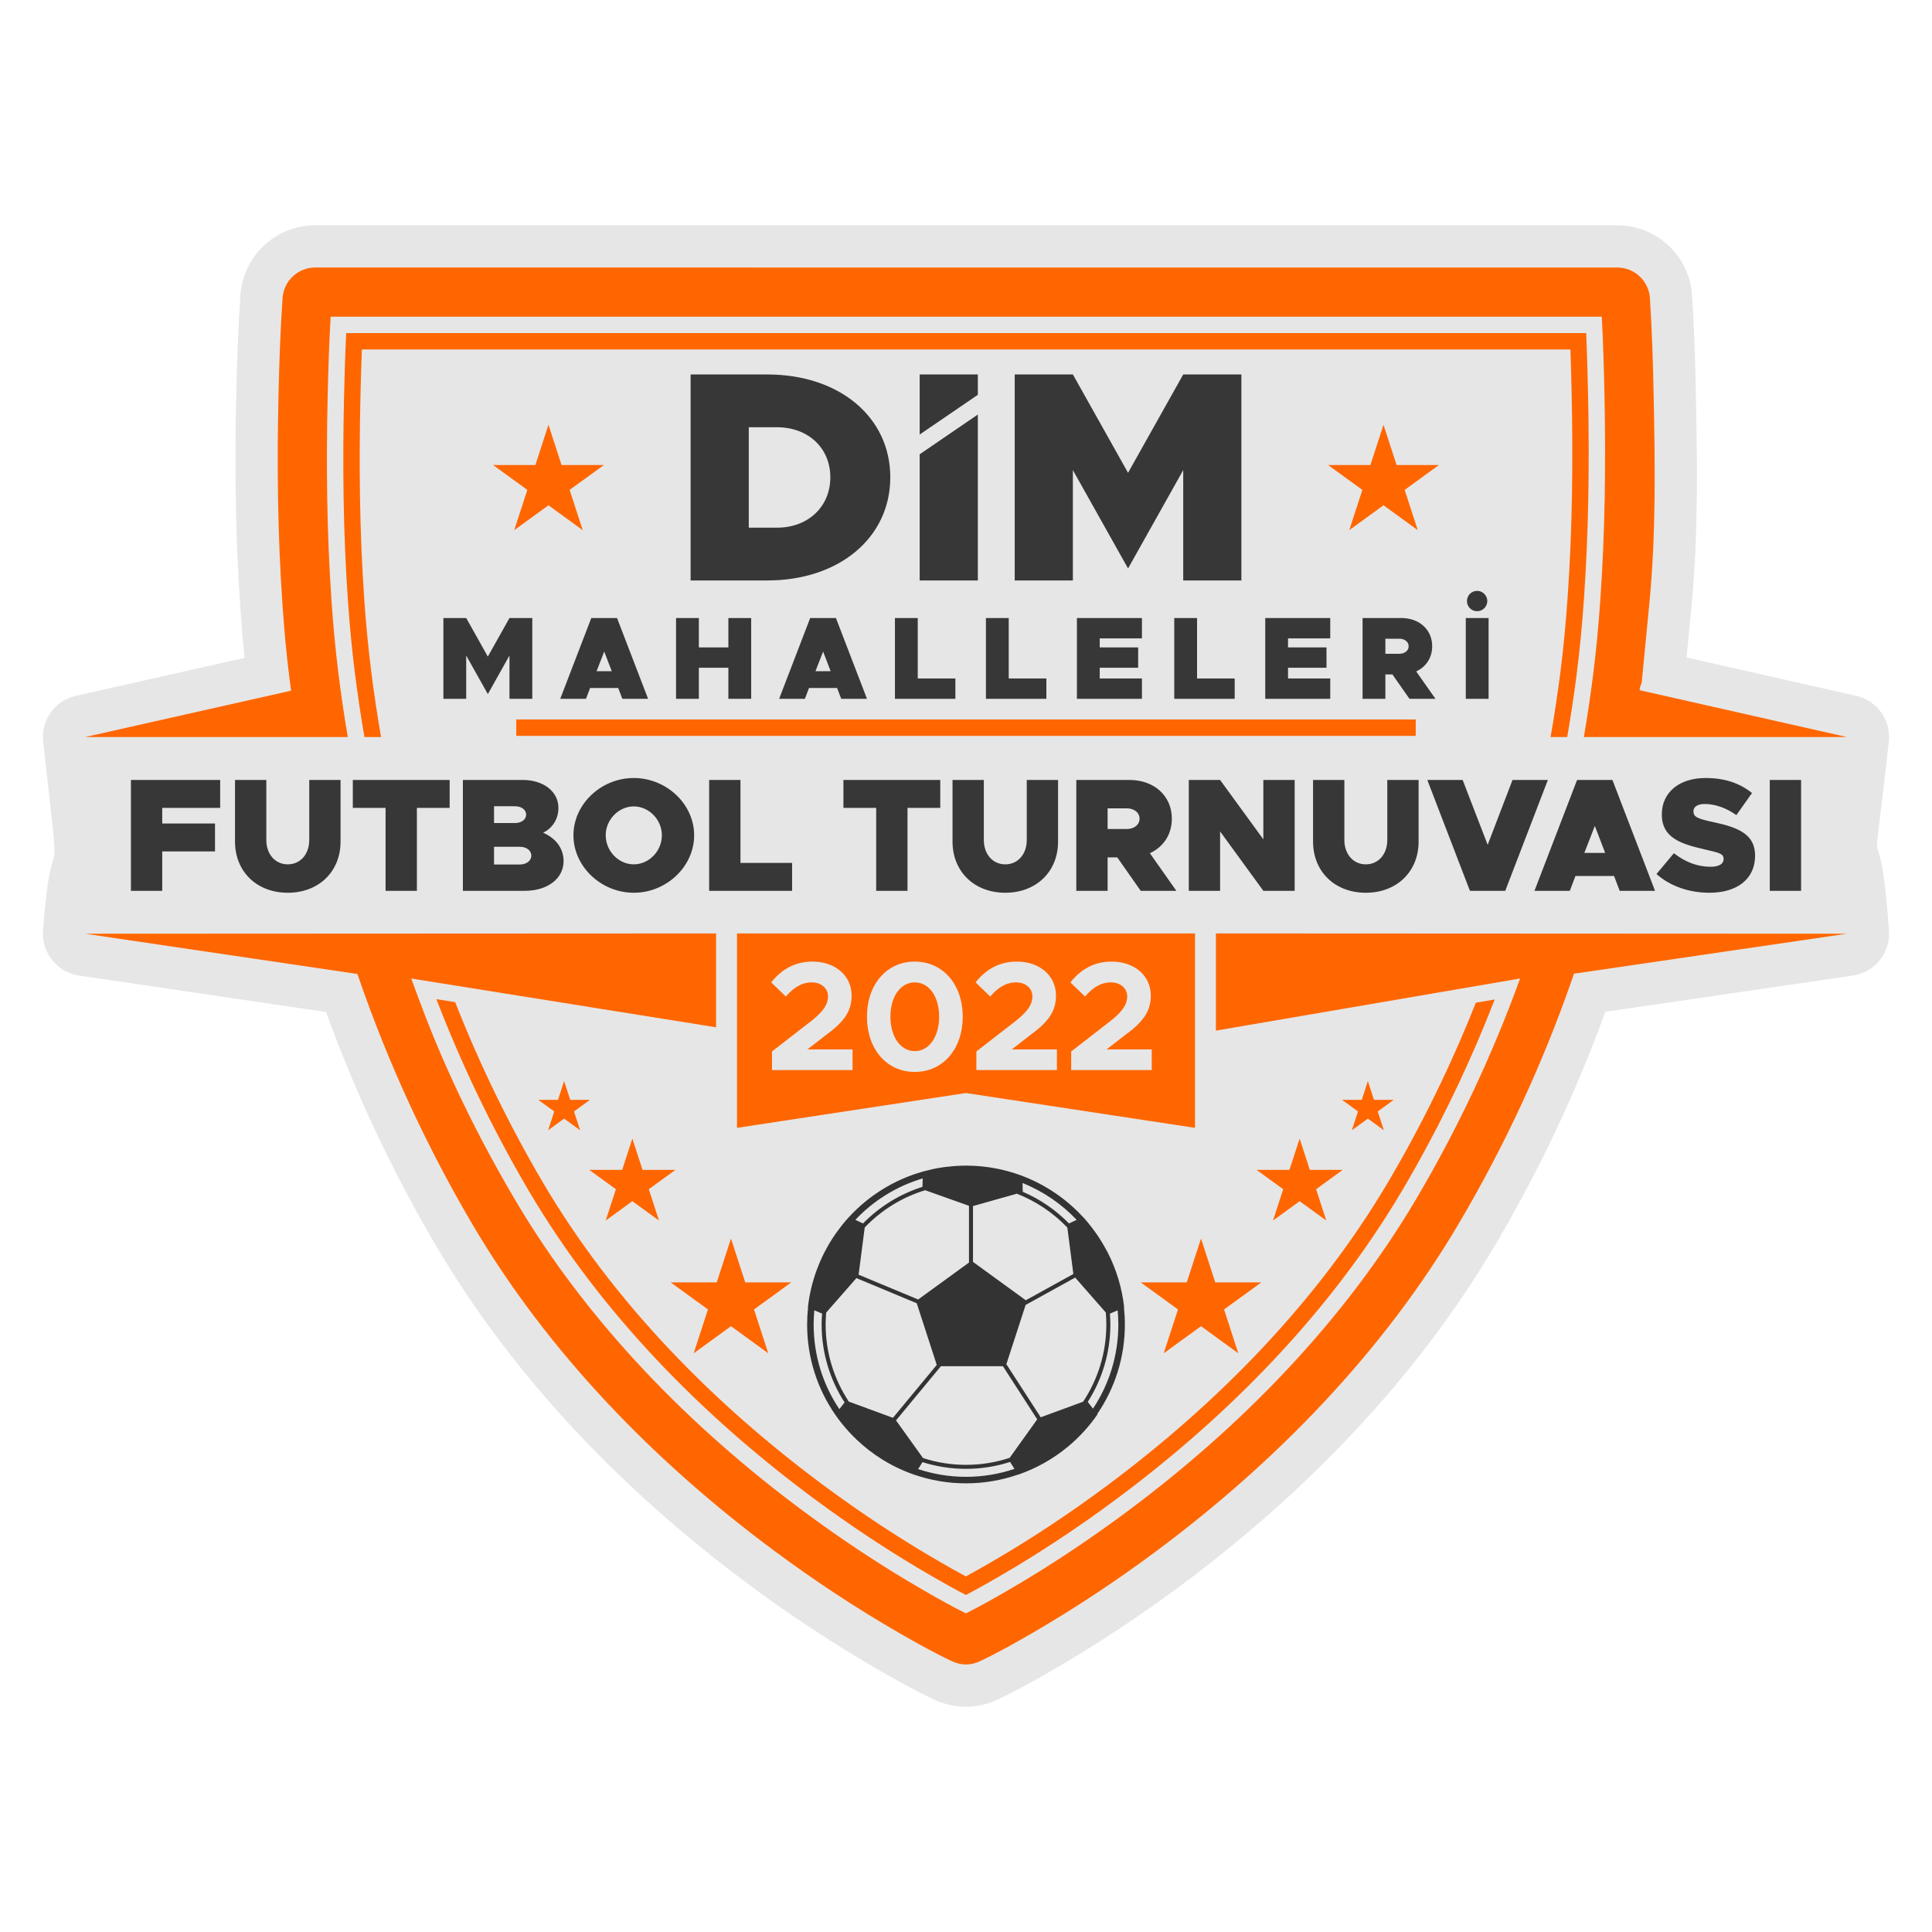 <?xml version="1.0" encoding="UTF-8"?>
<!DOCTYPE svg PUBLIC "-//W3C//DTD SVG 1.1//EN" "http://www.w3.org/Graphics/SVG/1.1/DTD/svg11.dtd">
<!-- Creator: CorelDRAW 2020 (64-Bit Evaluation Version) -->
<svg xmlns="http://www.w3.org/2000/svg" xml:space="preserve" width="180.622mm" height="180.622mm" version="1.1" style="shape-rendering:geometricPrecision; text-rendering:geometricPrecision; image-rendering:optimizeQuality; fill-rule:evenodd; clip-rule:evenodd"
viewBox="0 0 18062.22 18062.22"
 xmlns:xlink="http://www.w3.org/1999/xlink"
 xmlns:xodm="http://www.corel.com/coreldraw/odm/2003">
 <defs>
  <style type="text/css">
   <![CDATA[
    .fil0 {fill:#E6E6E6}
    .fil1 {fill:#FF6600}
    .fil4 {fill:#333333;fill-rule:nonzero}
    .fil2 {fill:#383738;fill-rule:nonzero}
    .fil3 {fill:#FF6600;fill-rule:nonzero}
   ]]>
  </style>
 </defs>
 <g id="Layer_x0020_1">
  <g id="_1716742538240">
   <path class="fil0" d="M15008.28 9459.3c-275.13,757.12 -620.84,1487.34 -1030.29,2181.22 -736.89,1248.76 -1775.03,2317.34 -2934.73,3179.77 -382.46,284.43 -780.44,548.83 -1192.84,787.87 -169.73,98.38 -341.28,194.62 -518.51,278.95 -192.98,91.82 -407.94,92.11 -601.15,0.79 -177.82,-84.05 -349.97,-180.05 -520.31,-278.21 -413.56,-238.3 -812.73,-502.06 -1196.34,-786 -1160.75,-859.18 -2200.76,-1925.51 -2936.02,-3174.16 -409.84,-696.02 -754.42,-1428.82 -1029.89,-2187.86l-2309.67 -341.47c-205.13,-30.32 -351.34,-212.81 -336.18,-419.61 87.2,-1190.4 187.97,-87.54 1.36,-1766.49 -22.34,-200.98 108.56,-384.57 305.85,-428.99l1577.12 -354.96c-16.2,-157.05 -29.08,-314.45 -40.02,-471.96 -46.11,-663.95 -53.19,-1330.52 -37.77,-1995.72 7.14,-307.9 17.53,-615.86 38.69,-923.15 25.35,-368.05 330.89,-653.3 699.82,-653.3 4057.28,0 8114.57,0.05 12171.85,0.05 369.89,0 675.97,286.8 700.03,655.89 19.91,305.54 29.2,611.72 35.48,917.8 13.64,665.07 22.61,1331.56 -41.37,1994.58l-45.6 472.57 1585.22 358.29c197.19,44.56 327.9,228.17 305.48,429.09 -186.76,1673.67 -98.44,391.63 1.4,1766.57 15.02,206.91 -131.47,389.36 -336.73,419.43l-2314.88 339.01z"/>
   <g>
    <path class="fil1" d="M17265.92 8729.45l-2550.62 373.55 -19.3 55.49c-274.94,790.78 -629.06,1554.04 -1058.2,2281.29 -709.54,1202.44 -1713.57,2233.1 -2830.26,3063.56 -369.81,275.02 -756.41,531.91 -1155.21,763.07 -158.44,91.84 -324.53,185.23 -490.13,264.03 -85.94,40.89 -176.61,41.01 -262.66,0.34 -166.16,-78.52 -332.87,-171.7 -491.89,-263.33 -399.91,-230.44 -787.64,-486.7 -1158.55,-761.25 -1117.31,-827 -2122.9,-1855.18 -2830.65,-3057.1 -434.67,-738.17 -790.93,-1513.74 -1067.8,-2316.71l-9.2 -26.66 -2545.17 -376.28 5898.38 -2.86 -0.02 877.55 -2850.64 -456.12 83.2 223.49c237.61,638.25 539.16,1252.9 887.42,1844.3 676.45,1148.79 1640.31,2130.58 2708,2920.87 357.39,264.53 729.26,510.41 1114.56,732.43 129.02,74.34 259.5,147.95 393.12,214.18 133.06,-66.41 262.99,-140.16 391.47,-214.64 384.26,-222.73 755.06,-469.21 1111.42,-734.23 1067.58,-793.93 2030.17,-1778.48 2708.66,-2928.28 386.91,-655.67 709.68,-1342.41 967.49,-2052.34l2.12 -5.82 -2843.93 487.45 0 -908.84 5898.39 2.86z"/>
    <path class="fil1" d="M15425.1 2787.66c19.45,298.6 28.61,601.16 34.74,900.21 13.3,648.29 22.62,1303.09 -39.63,1948.55l-71.48 740.86c-2.48,25.95 -35.52,71.86 -10.11,77.59l1927.3 435.6 -2458.45 0c32.42,-189.57 60.83,-380.06 85.21,-571.32 30.25,-237.42 52.29,-475.86 68.89,-714.63 44.12,-634.46 51.66,-1271.52 38.61,-1907.22 -5.02,-245.54 -11.99,-491.2 -25.31,-736.47 -3961.21,0 -7922.42,-0.06 -11883.63,-0.06 -14.31,246.93 -22.11,494.27 -27.84,741.49 -14.82,638.8 -8.37,1279.11 35.93,1916.7 15.73,226.27 36.46,452.24 64.58,677.31 24.86,198.92 54.07,397.04 87.57,594.2l-2455.2 0 1924.82 -433.22 -13.39 -103.98c-30.04,-233.25 -50.73,-467.83 -67.02,-702.45 -45.18,-650.37 -52.03,-1307.5 -36.92,-1959.21 6.97,-300.71 17.18,-604.95 37.85,-905.15 11.1,-161.03 144.35,-285.44 305.78,-285.44 4057.28,0 8114.56,0.06 12171.84,0.06 161.82,0 295.33,125.1 305.86,286.58z"/>
   </g>
   <path class="fil1" d="M9030.07 14911.36c106.52,-55.5 210.94,-115.07 314.85,-175.3 379.3,-219.86 745.05,-463.01 1096.83,-724.6 1051.55,-782.02 1999.78,-1750.58 2668.12,-2883.2l15.74 -26.74 5.26 -8.97 3.66 -6.3 12.2 -20.9 9.5 -16.35 0.63 -1.09 15.52 -26.85 0.07 -0.1c20.64,-35.82 41.1,-71.73 61.34,-107.72l0.08 -0.16c284.7,-506.16 531.25,-1030.49 740.08,-1568.91l-176.57 30.26c-228.88,577.28 -501.87,1137.71 -819.48,1675.95 -658.19,1115.38 -1592.11,2068.03 -2627.59,2838.11 -347.11,258.13 -707.97,498.03 -1082.25,714.98 -78.88,45.73 -158.04,91.08 -238.24,134.48 -80.65,-43.36 -160.27,-88.67 -239.6,-134.39 -375.29,-216.26 -737.16,-455.57 -1085.27,-713.25 -1035.25,-766.27 -1970.21,-1715.97 -2626.22,-2830.02 -319.77,-543.03 -594.04,-1108.64 -823.49,-1691.28l-175.5 -28.08c233.92,606.85 515.61,1195.88 845.89,1761.25l0.03 0.04 21.01 35.83c666.25,1131.44 1615.63,2097.15 2667.12,2875.44 352.79,261.14 719.58,503.69 1099.91,722.85 104.39,60.15 209.34,119.62 316.37,175.02zm5621.84 -8020.89c33.92,-195.99 63.54,-392.93 88.75,-590.69 29.9,-234.53 51.63,-470.04 68.02,-705.89 43.82,-630.02 51.24,-1262.19 38.29,-1893.45 -4,-195.5 -9.24,-391.02 -17.96,-586.36 -3864.15,0 -7728.29,-0.07 -11592.43,-0.07 -9.51,197.16 -15.4,394.48 -19.98,591.81 -14.71,634.23 -8.37,1269.48 35.61,1902.52 15.53,223.47 36,446.64 63.77,668.93 25.65,205.29 56,409.74 90.98,613.2l155.51 0c-36.51,-209.72 -67.97,-420.53 -94.42,-632.2 -27.43,-219.5 -47.63,-439.89 -62.95,-660.55 -43.67,-628.34 -49.9,-1258.83 -35.3,-1888.35 3.42,-147.39 7.57,-294.79 13.44,-442.11 3766.2,0 7532.39,0.06 11298.59,0.06 5.28,145.38 8.95,290.81 11.92,436.26 12.84,626.68 5.55,1254.22 -37.95,1879.67 -16.19,232.93 -37.63,465.53 -67.17,697.16 -26.03,204.25 -56.8,407.66 -92.27,610.06l155.55 0z"/>
   <path class="fil2" d="M6456.52 5426.62l717.57 0c672.74,0 1149.25,-400.84 1149.25,-964.24 0,-563.42 -476.51,-961.45 -1149.25,-961.45l-717.57 0 0 1925.69zm543.79 -493.33l0 -939.03 263.49 0c291.5,0 498.92,193.41 498.92,468.12 0,274.68 -207.42,470.91 -498.92,470.91l-263.49 0zm1597.73 493.33l543.77 0 0 -1551.13 -543.77 371.58 0 1179.55zm543.77 -1735.66l0 -190.03 -543.77 0 0 561.64 543.77 -371.61zm344.78 1735.66l543.79 0 0 -1031.52 515.75 919.4 515.77 -919.4 0 1031.52 543.79 0 0 -1925.69 -543.79 0 -515.77 919.4 -515.75 -919.4 -543.79 0 0 1925.69z"/>
   <path class="fil2" d="M4145.29 6533.12l213.26 0 0 -404.55 202.27 360.58 202.28 -360.58 0 404.55 213.26 0 0 -755.23 -213.26 0 -202.28 360.58 -202.27 -360.58 -213.26 0 0 755.23zm1672.91 0l240.74 0 -290.21 -755.23 -240.75 0 -290.21 755.23 240.74 0 38.48 -101.13 262.73 0 38.48 101.13zm-240.76 -258.33l71.46 -183.59 70.36 183.59 -141.82 0zm1232.1 -496.9l0 274.84 -275.93 0 0 -274.84 -213.26 0 0 755.23 213.26 0 0 -290.22 275.93 0 0 290.22 213.26 0 0 -755.23 -213.26 0zm1055.1 755.23l240.74 0 -290.21 -755.23 -240.75 0 -290.21 755.23 240.74 0 38.48 -101.13 262.73 0 38.48 101.13zm-240.76 -258.33l71.46 -183.59 70.36 183.59 -141.82 0zm956.17 68.15l0 -565.05 -213.26 0 0 755.23 565.04 0 0 -190.18 -351.78 0zm850.64 0l0 -565.05 -213.26 0 0 755.23 565.04 0 0 -190.18 -351.78 0zm1245.29 -374.86l0 -190.19 -607.91 0 0 755.23 607.91 0 0 -190.18 -394.65 0 0 -100.04 359.47 0 0 -190.17 -359.47 0 0 -84.65 394.65 0zm515.34 374.86l0 -565.05 -213.26 0 0 755.23 565.04 0 0 -190.18 -351.78 0zm1245.29 -374.86l0 -190.19 -607.91 0 0 755.23 607.91 0 0 -190.18 -394.65 0 0 -100.04 359.48 0 0 -190.17 -359.48 0 0 -84.65 394.65 0zm983.64 565.04l-180.28 -256.14c92.35,-42.86 149.51,-127.52 149.51,-235.25 0,-155 -119.83,-263.84 -289.12,-263.84l-361.67 0 0 755.23 213.26 0 0 -227.56 65.96 0 159.39 227.56 242.95 0zm-468.3 -561.75l130.81 0c50.58,0 86.85,29.69 86.85,70.36 0,40.67 -36.27,70.35 -86.85,70.35l-130.81 0 0 -140.71zm858.33 -257.23c51.66,0 94.54,-42.88 94.54,-95.64 0,-50.57 -42.88,-94.54 -94.54,-94.54 -54.97,0 -95.64,43.97 -95.64,94.54 0,52.76 40.67,95.64 95.64,95.64zm-106.63 818.98l213.26 0 0 -755.23 -213.26 0 0 755.23z"/>
   <rect class="fil1" x="4826.56" y="6726.32" width="8409.08" height="153.25"/>
   <path class="fil2" d="M2058.33 7552.72l0 -261.03 -834.35 0 0 1036.53 292.71 0 0 -368.14 493.36 0 0 -261.01 -493.36 0 0 -146.35 541.64 0zm632.17 793.6c289.68,0 493.36,-197.65 493.36,-478.28l0 -576.35 -292.7 0 0 561.27c0,132.76 -82.98,227.82 -200.66,227.82 -117.68,0 -200.67,-95.06 -200.67,-227.82l0 -561.27 -292.7 0 0 576.35c0,280.63 203.68,478.28 493.37,478.28zm914.31 -18.1l292.7 0 0 -775.5 306.29 0 0 -261.03 -905.27 0 0 261.03 306.28 0 0 775.5zm722.71 0l579.37 0c211.22,0 362.1,-113.16 362.1,-279.13 0,-114.66 -70.91,-212.72 -191.61,-264.03 90.52,-43.75 143.33,-131.26 143.33,-232.34 0,-150.89 -137.29,-261.03 -334.95,-261.03l-558.24 0 0 1036.53zm291.18 -633.69l0 -156.91 196.15 0c60.35,0 104.1,33.2 104.1,78.47 0,45.25 -43.75,78.44 -104.1,78.44l-196.15 0zm0 387.75l0 -165.95 239.9 0c63.37,0 108.64,34.7 108.64,82.97 0,48.29 -45.27,82.98 -108.64,82.98l-239.9 0zm1306.59 264.04c306.28,0 564.28,-245.92 564.28,-537.11 0,-291.2 -258,-535.62 -564.28,-535.62 -306.27,0 -564.28,244.42 -564.28,535.62 0,291.19 258.01,537.11 564.28,537.11zm0 -265.54c-141.82,0 -262.52,-123.72 -262.52,-271.57 0,-146.35 120.7,-270.07 262.52,-270.07 141.83,0 262.53,123.72 262.53,270.07 0,147.85 -120.7,271.57 -262.53,271.57zm997.3 -13.58l0 -775.51 -292.71 0 0 1036.53 775.5 0 0 -261.02 -482.79 0zm1268.87 261.02l292.7 0 0 -775.5 306.29 0 0 -261.03 -905.28 0 0 261.03 306.29 0 0 775.5zm1207.02 18.1c289.68,0 493.37,-197.65 493.37,-478.28l0 -576.35 -292.71 0 0 561.27c0,132.76 -82.98,227.82 -200.66,227.82 -117.68,0 -200.67,-95.06 -200.67,-227.82l0 -561.27 -292.7 0 0 576.35c0,280.63 203.68,478.28 493.37,478.28zm1599.29 -18.1l-247.44 -351.54c126.74,-58.85 205.2,-175.03 205.2,-322.88 0,-212.74 -164.46,-362.11 -396.81,-362.11l-496.38 0 0 1036.53 292.7 0 0 -312.32 90.53 0 218.76 312.32 333.44 0zm-642.73 -770.98l179.55 0c69.39,0 119.18,40.73 119.18,96.56 0,55.83 -49.79,96.56 -119.18,96.56l-179.55 0 0 -193.12zm758.91 770.98l292.7 0 0 -555.22 404.35 555.22 292.7 0 0 -1036.53 -292.7 0 0 555.23 -404.35 -555.23 -292.7 0 0 1036.53zm1655.11 18.1c289.69,0 493.37,-197.65 493.37,-478.28l0 -576.35 -292.7 0 0 561.27c0,132.76 -82.99,227.82 -200.67,227.82 -117.68,0 -200.66,-95.06 -200.66,-227.82l0 -561.27 -292.71 0 0 576.35c0,280.63 203.69,478.28 493.37,478.28zm1371.47 -1054.63l-232.34 606.53 -233.87 -606.53 -330.42 0 398.33 1036.53 330.42 0 398.3 -1036.53 -330.42 0zm1001.82 1036.53l330.42 0 -398.31 -1036.53 -330.42 0 -398.32 1036.53 330.42 0 52.81 -138.81 360.59 0 52.81 138.81zm-330.42 -354.56l98.08 -251.97 96.55 251.97 -194.63 0zm1169.31 372.66c259.51,0 426.98,-128.24 426.98,-347.02 0,-197.65 -150.87,-262.52 -392.29,-313.82 -147.85,-31.68 -184.06,-48.28 -184.06,-101.09 0,-39.23 34.71,-67.89 105.62,-67.89 93.54,0 199.14,34.7 295.71,104.11l146.35 -206.71c-114.66,-92.02 -254.98,-140.31 -434.52,-140.31 -245.94,0 -408.87,134.28 -408.87,340.98 0,215.76 173.51,274.59 398.31,325.9 143.33,33.19 179.54,40.73 179.54,90.52 0,45.27 -42.25,72.43 -122.21,72.43 -122.22,0 -236.88,-43.76 -342.5,-126.74l-162.93 194.63c131.25,116.17 307.78,175.01 494.87,175.01zm564.28 -18.1l292.7 0 0 -1036.53 -292.7 0 0 1036.53z"/>
   <polygon class="fil3" points="4609.69,4347.47 5005.32,4347.47 5127.61,3971.09 5249.95,4347.47 5645.81,4347.47 5325.53,4579.99 5447.78,4956.43 5127.61,4723.86 4807.51,4956.43 4929.91,4579.99 "/>
   <polygon class="fil3" points="12416.38,4347.47 12812,4347.47 12934.3,3971.09 13056.64,4347.47 13452.49,4347.47 13132.22,4579.99 13254.46,4956.43 12934.3,4723.86 12614.19,4956.43 12736.59,4579.99 "/>
   <path class="fil1" d="M6890.21 8726.59l4281.77 0 0 1817.67 -2141.7 -325.53 -2140.09 325.51 0.02 -1817.65zm327.2 1277.42l752.96 0 0 -192.96 -422.17 0 181.33 -140.72c174.1,-126.22 232.13,-229.22 232.13,-362.7 0,-187.15 -153.78,-317.71 -365.59,-317.71 -161.03,0 -287.27,69.63 -385.91,194.41l136.37 132.01c72.54,-82.7 146.53,-132.01 243.73,-132.01 81.24,0 150.89,49.31 150.89,132.01 0,69.63 -37.73,134.92 -156.7,229.23l-367.04 284.35 0 174.09zm1334.72 17.41c262.59,0 448.28,-213.26 448.28,-516.48 0,-301.76 -185.69,-515.02 -448.28,-515.02 -262.59,0 -446.84,213.26 -446.84,515.02 0,303.22 184.25,516.48 446.84,516.48zm0 -194.4c-133.48,0 -227.78,-134.93 -227.78,-322.08 0,-187.15 94.3,-320.61 227.78,-320.61 134.92,0 227.77,133.46 227.77,320.61 0,187.15 -92.85,322.08 -227.77,322.08zm575.95 176.99l752.96 0 0 -192.96 -422.17 0 181.34 -140.72c174.09,-126.22 232.13,-229.22 232.13,-362.7 0,-187.15 -153.79,-317.71 -365.59,-317.71 -161.04,0 -287.27,69.63 -385.91,194.41l136.37 132.01c72.53,-82.7 146.52,-132.01 243.73,-132.01 81.24,0 150.89,49.31 150.89,132.01 0,69.63 -37.73,134.92 -156.7,229.23l-367.05 284.35 0 174.09zm886.43 0l752.95 0 0 -192.96 -422.17 0 181.34 -140.72c174.09,-126.22 232.13,-229.22 232.13,-362.7 0,-187.15 -153.79,-317.71 -365.59,-317.71 -161.03,0 -287.27,69.63 -385.91,194.41l136.37 132.01c72.54,-82.7 146.53,-132.01 243.73,-132.01 81.24,0 150.89,49.31 150.89,132.01 0,69.63 -37.73,134.92 -156.7,229.23l-367.04 284.35 0 174.09z"/>
   <path class="fil4" d="M8583.37 13734.54l40.92 -65.02c128.42,40.63 265.01,62.7 406.81,62.7 143.83,0 282.24,-22.77 412.16,-64.6l40.99 65.11c-142.42,47.74 -294.66,74 -453.15,74 -156.47,0 -306.92,-25.56 -447.73,-72.19zm-970.17 -1484.54l72.52 30.74c-2.61,33.62 -4.31,67.55 -4.31,101.79 0,268.28 78.97,518.3 214.53,728.6l-48.96 62.91c-151.69,-226.32 -240.2,-498.59 -240.2,-791.51 0,-44.68 2.31,-88.83 6.42,-132.53zm1013.24 -1233.02l-2.56 78.81c-212.67,67.5 -402.68,186.33 -555.33,342.01l-71.82 -33.6c169.97,-179.78 386.11,-315.16 629.71,-387.22zm1439.27 387.39l-71.86 33.63c-122.53,-125 -269.07,-226.3 -432.28,-296.24l-1.98 -81.71c193.28,77.32 365.52,195.6 506.12,344.32zm-1269.34 1368.37l579.88 0 320.75 496.59 -257.77 360.15c-128.5,42.2 -265.63,65.27 -408.13,65.27 -140.15,0 -275.12,-22.28 -401.8,-63.21l-252.47 -352.26 419.54 -506.54zm262.64 -1499.65l0 530.51 -475.22 345.32 -556.65 -231.93 57.23 -441.67c153.64,-160.2 347.18,-281.71 564.76,-348.09l409.88 145.86zm531.02 882.99l-493.5 -358.56 0 -522.03 410.05 -115.63c179.82,70.32 340.55,179.03 471.95,316.24l56.33 434.43 -444.83 245.55zm753.16 226.45c0,266.58 -79.93,514.66 -217.06,721.9l-396.66 145.81 -320.92 -496.55 180.03 -553.95 463.17 -255.74 286.47 326.79c3.06,36.9 4.97,74.09 4.97,111.74zm-2619.38 -111.03l282.65 -322.5 564.07 235.04 187.16 576.44 -409.51 494.69 -412.86 -151.74c-136.62,-207.07 -216.47,-454.73 -216.47,-720.9 0,-37.44 1.98,-74.33 4.96,-111.03zm2494.47 897.74l-48.91 -62.95c133.61,-209.31 211.38,-457.51 211.38,-723.76 0,-34.13 -1.65,-67.91 -4.14,-101.58l72.4 -30.73c4.01,43.56 6.29,87.67 6.29,132.31 0,290.86 -87.39,561.29 -237.02,786.71zm298.1 -786.71c0,-53.34 -2.98,-106.1 -8.49,-157.95l1.9 -1.12c-18.92,-174.19 -69.19,-347.79 -153.43,-513.17 -4.06,-8.07 -8.87,-15.78 -13.17,-23.85 -6.09,-11.31 -12.26,-22.48 -18.6,-33.62 -16.02,-28.5 -33,-56.17 -50.69,-83.08 -4.15,-6.38 -7.95,-12.85 -12.17,-19.14 -10.85,-15.94 -22.04,-31.47 -33.43,-46.84 -4.85,-6.62 -9.73,-13.12 -14.61,-19.58 -28.38,-37.32 -57.69,-73.6 -89.08,-107.51l-0.71 0.28c-154.93,-168.26 -348.13,-300.5 -565.92,-383.17l0 -0.28c-2.98,-1.24 -6.05,-2.19 -9.03,-3.27 -8.42,-3.15 -16.94,-5.97 -25.31,-8.95 -13.45,-4.76 -26.92,-9.35 -40.55,-13.71 -8.98,-2.93 -18.25,-5.63 -27.41,-8.32 -13.21,-4.02 -26.51,-7.83 -39.93,-11.35 -9.48,-2.65 -19,-4.97 -28.52,-7.28 -13.34,-3.28 -26.72,-6.42 -40.22,-9.37 -9.65,-2.03 -19.42,-4.15 -29.12,-6 -13.71,-2.74 -27.45,-5.18 -41.28,-7.42 -9.74,-1.57 -19.35,-3.18 -29.04,-4.67 -14.41,-2.12 -28.91,-3.85 -43.48,-5.52 -9.19,-1.03 -18.48,-2.31 -27.79,-3.18 -16.15,-1.62 -32.27,-2.61 -48.49,-3.69 -7.91,-0.58 -15.74,-1.29 -23.77,-1.62 -24.15,-1.16 -48.5,-1.9 -72.94,-1.9 -31.31,0 -62.37,1.33 -93.23,3.19 -8.86,0.58 -17.64,1.41 -26.59,2.07 -23.34,1.87 -46.66,4.26 -69.86,7.24 -7.99,1.05 -15.94,1.83 -23.85,3.03 -30.28,4.35 -60.01,9.41 -89.62,15.62 -3.77,0.65 -7.37,1.65 -11.14,2.52 -25.84,5.59 -51.48,11.89 -77.04,18.76 -3.64,1.03 -7.53,1.74 -11.14,2.77l0 0.46c-268.61,75.54 -506.37,224.34 -690.16,423.92l-0.38 -0.16c-1.36,1.49 -2.6,3.06 -4.01,4.64 -18.89,20.57 -37.06,41.82 -54.67,63.52 -6.21,7.58 -12.18,15.53 -18.3,23.28 -13.18,16.77 -25.97,33.96 -38.44,51.31 -5.21,7.41 -10.6,14.78 -15.78,22.28 -16.94,24.64 -33.21,49.57 -48.66,75.29 -2.19,3.48 -4.18,7.25 -6.21,10.84 -14.04,23.45 -27.26,47.47 -39.79,71.74 -1.84,3.64 -4.03,7.08 -5.93,10.72 -2.41,4.69 -4.43,9.41 -6.75,14.04 -4.97,10.06 -9.77,20.09 -14.58,30.23 -5.72,12.39 -11.39,24.98 -16.9,37.49 -3.35,7.62 -6.58,15.28 -9.78,23.11 -6.91,16.52 -13.45,33.29 -19.82,49.94 -1.25,3.77 -2.74,7.37 -4.03,11.11 -41.66,113.92 -68.83,230.5 -81.46,347.25l1.21 0.71c-5.44,52.05 -8.42,104.98 -8.42,158.36 0,312.68 96.83,602.66 261.91,841.96l0 0c0.05,0.24 0.21,0.49 0.46,0.74 17.64,25.6 36.19,50.44 55.33,74.88 2.24,2.77 4.39,5.63 6.66,8.41 40.8,51.07 84.82,99.27 131.99,144.54 1.57,1.52 3.11,3.09 4.77,4.63 72.84,69.32 152.56,131.5 238.3,185.08 1.31,0.88 2.68,1.74 4.01,2.61 15.37,9.52 30.93,18.6 46.71,27.54 4.85,2.82 9.62,5.63 14.5,8.41 13.34,7.45 27.12,14.58 40.67,21.53 7.29,3.82 14.61,7.67 21.9,11.31 12.18,6.09 24.53,11.84 36.91,17.56 8.98,4.09 18.09,8.29 27.33,12.22 11.22,5.01 22.69,9.73 34.21,14.5 10.22,4.09 20.74,8.24 31.02,12.25 10.76,4.15 21.7,8.16 32.55,11.96 4.39,1.62 8.82,3.41 13.29,4.98l0.29 -0.37c151.29,51.93 313.55,80.59 482.52,80.59 170.96,0 335,-29.2 487.86,-82.46l0.7 0.79c165.66,-56.95 323.95,-144.41 466.57,-263.11 107.27,-89.24 198.75,-190.46 274.05,-300l-2.41 -3.15c163.09,-238.46 258.51,-526.7 258.51,-837.4z"/>
   <g>
    <g>
     <polygon class="fil3" points="10664.34,11988.8 11095.06,11988.8 11228.2,11579.03 11361.39,11988.8 11792.36,11988.8 11443.67,12241.95 11576.76,12651.78 11228.2,12398.58 10879.7,12651.78 11012.95,12241.95 "/>
     <polygon class="fil3" points="11747.5,10937.1 12055.16,10937.1 12150.26,10644.41 12245.4,10937.1 12553.23,10937.1 12304.17,11117.92 12399.24,11410.66 12150.26,11229.8 11901.33,11410.66 11996.52,11117.92 "/>
     <polygon class="fil3" points="12546.53,10282.3 12731.13,10282.3 12788.19,10106.69 12845.27,10282.3 13029.97,10282.3 12880.53,10390.8 12937.57,10566.44 12788.19,10457.92 12638.83,10566.44 12695.94,10390.8 "/>
    </g>
    <g>
     <polygon class="fil3" points="7397.83,11988.8 6967.12,11988.8 6833.98,11579.03 6700.79,11988.8 6269.82,11988.8 6618.5,12241.95 6485.41,12651.78 6833.98,12398.58 7182.48,12651.78 7049.22,12241.95 "/>
     <polygon class="fil3" points="6314.67,10937.1 6007.01,10937.1 5911.91,10644.41 5816.77,10937.1 5508.94,10937.1 5758,11117.92 5662.93,11410.66 5911.91,11229.8 6160.84,11410.66 6065.65,11117.92 "/>
     <polygon class="fil3" points="5515.64,10282.3 5331.04,10282.3 5273.98,10106.69 5216.9,10282.3 5032.2,10282.3 5181.64,10390.8 5124.6,10566.44 5273.98,10457.92 5423.34,10566.44 5366.23,10390.8 "/>
    </g>
   </g>
  </g>
 </g>
</svg>

